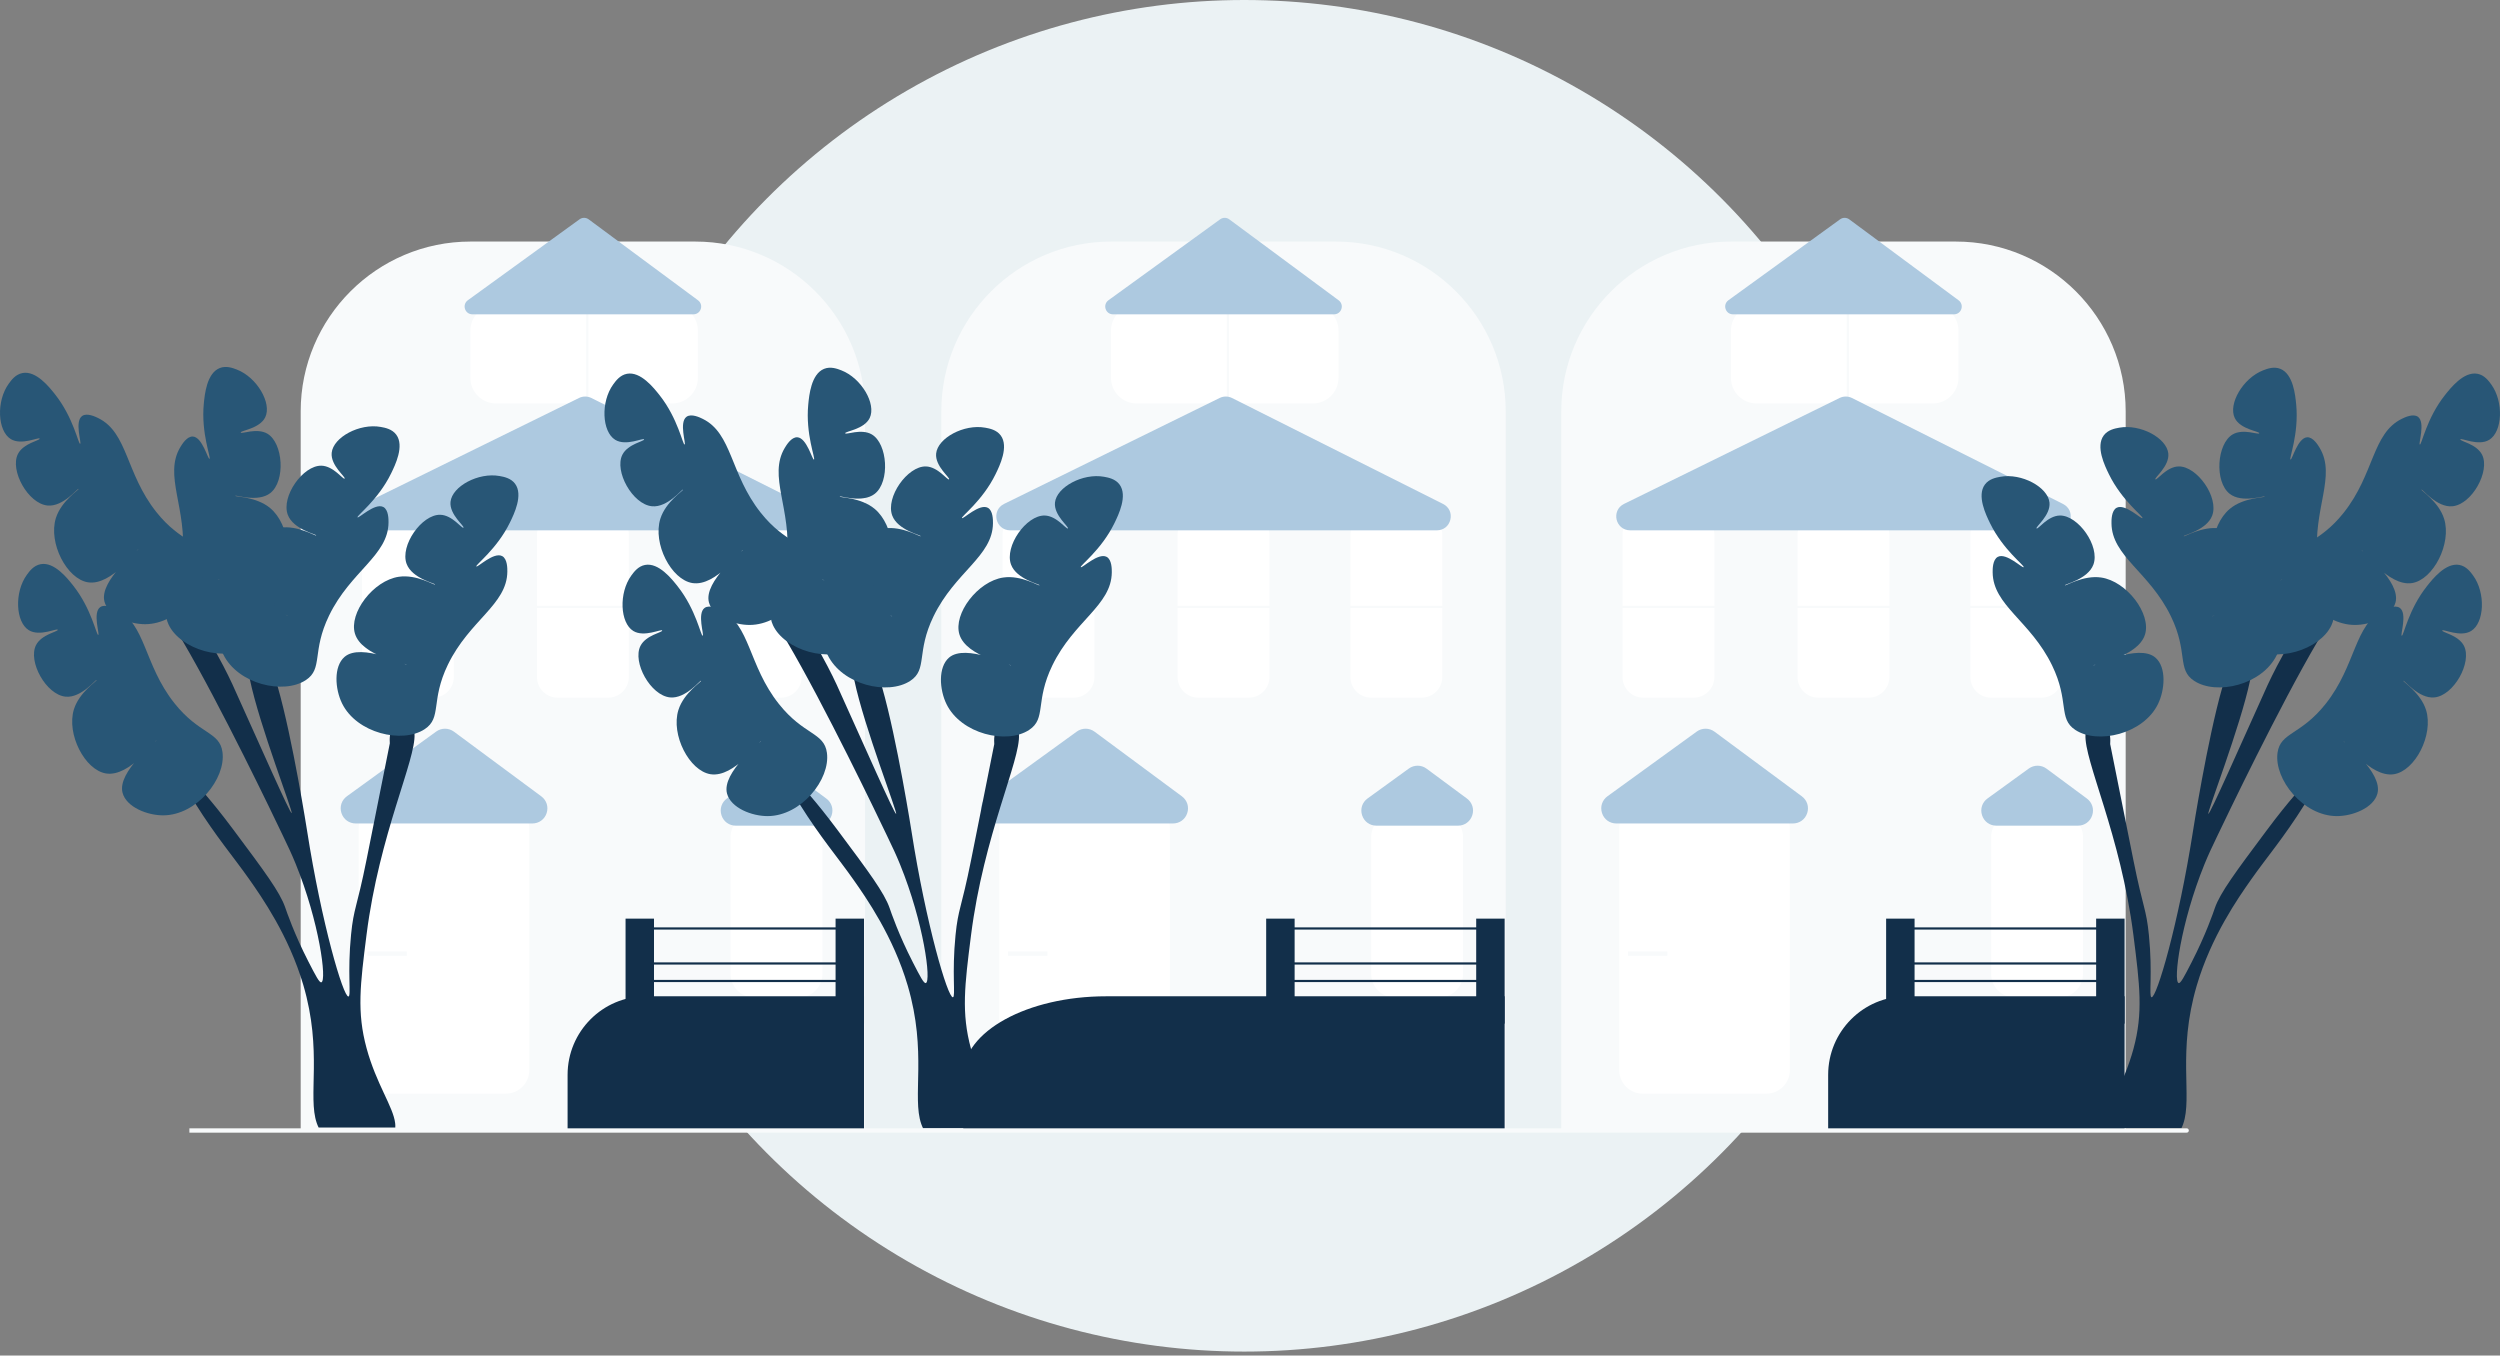 <svg width="533" height="289" viewBox="0 0 533 289" fill="none" xmlns="http://www.w3.org/2000/svg">
<rect x="0" y="0" width="533" height="289" fill="#808080" stroke="none"/>
<ellipse cx="265.268" cy="144.079" rx="143.76" ry="144.079" fill="#EBF2F4"/>
<g clip-path="url(#clip0_583_24211)">
<path d="M321.021 241.095H200.688V87.704C200.688 67.741 216.928 51.5 236.891 51.5H284.817C304.78 51.5 321.021 67.741 321.021 87.704V241.095Z" fill="#F8FAFB"/>
<path d="M279.9 86.016H242.333C239.317 86.016 236.863 83.562 236.863 80.546V70.497C236.863 67.481 239.317 65.027 242.333 65.027H279.9C282.916 65.027 285.37 67.481 285.37 70.497V80.546C285.37 83.562 282.916 86.016 279.9 86.016Z" fill="white"/>
<path d="M262.02 129.623V54.531H261.553V129.623H262.02Z" fill="#F8FAFB"/>
<path d="M306.916 212.643H297.345C294.583 212.643 292.336 210.396 292.336 207.634V178.474C292.336 175.712 294.583 173.465 297.345 173.465H306.916C309.678 173.465 311.925 175.712 311.925 178.474V207.634C311.925 210.396 309.678 212.643 306.916 212.643Z" fill="white"/>
<path d="M244.417 233.168H218.056C215.294 233.168 213.047 230.92 213.047 228.158V176.611C213.047 173.849 215.294 171.602 218.056 171.602H244.417C247.18 171.602 249.427 173.849 249.427 176.611V228.158C249.427 230.92 247.18 233.168 244.417 233.168Z" fill="white"/>
<path d="M250.072 175.564H212.427C211.011 175.564 209.813 174.693 209.376 173.346C208.939 171.998 209.398 170.59 210.545 169.758L229.569 155.972C230.707 155.148 232.231 155.156 233.361 155.992L251.981 169.778C253.114 170.617 253.56 172.023 253.119 173.362C252.677 174.7 251.482 175.564 250.072 175.564Z" fill="#ADC9E0"/>
<path d="M310.838 176.033H293.451C292.034 176.033 290.836 175.162 290.399 173.814C289.962 172.466 290.421 171.058 291.569 170.227L300.356 163.859C301.494 163.035 303.017 163.042 304.147 163.879L312.747 170.247C313.88 171.085 314.326 172.491 313.885 173.829C313.444 175.168 312.248 176.033 310.838 176.033Z" fill="#ADC9E0"/>
<path d="M303.082 148.745H292.32C289.886 148.745 287.906 146.765 287.906 144.331V113.98C287.906 111.546 289.886 109.566 292.32 109.566H303.082C305.516 109.566 307.495 111.546 307.495 113.98V144.331C307.495 146.765 305.516 148.745 303.082 148.745Z" fill="white"/>
<path d="M266.236 148.745H255.474C253.04 148.745 251.061 146.765 251.061 144.331V113.98C251.061 111.546 253.04 109.566 255.474 109.566H266.236C268.67 109.566 270.65 111.546 270.65 113.98V144.331C270.65 146.765 268.67 148.745 266.236 148.745Z" fill="white"/>
<path d="M228.922 148.745H218.159C215.726 148.745 213.746 146.765 213.746 144.331V113.98C213.746 111.546 215.726 109.566 218.159 109.566H228.922C231.356 109.566 233.335 111.546 233.335 113.98V144.331C233.335 146.765 231.356 148.745 228.922 148.745Z" fill="white"/>
<path d="M306.33 113.066H215.378C213.749 113.066 212.752 111.912 212.486 110.77C212.22 109.626 212.607 108.151 214.069 107.432L260.032 84.845C260.86 84.439 261.848 84.442 262.674 84.857L307.662 107.443C308.937 108.084 309.548 109.394 309.219 110.782C308.89 112.169 307.756 113.066 306.33 113.066Z" fill="#ADC9E0"/>
<path d="M320.788 240.861H205.369V229.148C205.369 219.919 219.031 212.41 235.824 212.41H320.788V240.861Z" fill="#122F4A"/>
<path d="M276.013 195.852H269.949V218.239H276.013V195.852Z" fill="#122F4A"/>
<path d="M320.788 195.852H314.725V218.239H320.788V195.852Z" fill="#122F4A"/>
<path d="M316.59 197.719H275.08V198.185H316.59V197.719Z" fill="#122F4A"/>
<path d="M311.926 129.156H211.182V129.623H311.926V129.156Z" fill="#F8FAFB"/>
<path d="M316.59 205.18H275.08V205.646H316.59V205.18Z" fill="#122F4A"/>
<path d="M316.59 208.914H275.08V209.38H316.59V208.914Z" fill="#122F4A"/>
<path d="M284.409 67.016H237.298C236.565 67.016 235.945 66.565 235.719 65.868C235.493 65.17 235.731 64.442 236.324 64.011L260.132 46.758C260.721 46.333 261.509 46.335 262.094 46.769L285.396 64.022C285.982 64.455 286.214 65.183 285.985 65.876C285.757 66.568 285.138 67.016 284.409 67.016Z" fill="#ADC9E0"/>
<path d="M223.307 202.848H214.912V203.78H223.307V202.848Z" fill="#F8FAFB"/>
<path d="M184.441 241.095H64.107V87.704C64.107 67.741 80.348 51.5 100.311 51.5H148.237C168.2 51.5 184.441 67.741 184.441 87.704V241.095Z" fill="#F8FAFB"/>
<path d="M143.32 86.016H105.753C102.737 86.016 100.283 83.562 100.283 80.546V70.497C100.283 67.481 102.737 65.027 105.753 65.027H143.32C146.336 65.027 148.79 67.481 148.79 70.497V80.546C148.79 83.562 146.336 86.016 143.32 86.016Z" fill="white"/>
<path d="M125.439 129.623V54.531H124.973V129.623H125.439Z" fill="#F8FAFB"/>
<path d="M170.336 212.643H160.765C158.003 212.643 155.756 210.396 155.756 207.634V178.474C155.756 175.712 158.003 173.465 160.765 173.465H170.336C173.098 173.465 175.345 175.712 175.345 178.474V207.634C175.345 210.396 173.098 212.643 170.336 212.643Z" fill="white"/>
<path d="M107.837 233.168H81.476C78.714 233.168 76.467 230.92 76.467 228.158V176.611C76.467 173.849 78.714 171.602 81.476 171.602H107.837C110.6 171.602 112.847 173.849 112.847 176.611V228.158C112.847 230.92 110.6 233.168 107.837 233.168Z" fill="white"/>
<path d="M113.492 175.564H75.847C74.431 175.564 73.233 174.693 72.796 173.346C72.359 171.998 72.818 170.59 73.965 169.758L92.989 155.972C94.127 155.148 95.651 155.156 96.781 155.992L115.401 169.778C116.534 170.617 116.98 172.023 116.539 173.362C116.097 174.7 114.902 175.564 113.492 175.564Z" fill="#ADC9E0"/>
<path d="M174.258 176.033H156.871C155.454 176.033 154.256 175.162 153.819 173.814C153.382 172.466 153.841 171.058 154.988 170.227L163.776 163.859C164.914 163.035 166.437 163.042 167.567 163.879L176.167 170.247C177.3 171.085 177.746 172.491 177.305 173.829C176.863 175.168 175.668 176.033 174.258 176.033Z" fill="#ADC9E0"/>
<path d="M166.502 148.745H155.74C153.306 148.745 151.326 146.765 151.326 144.331V113.98C151.326 111.546 153.306 109.566 155.74 109.566H166.502C168.936 109.566 170.915 111.546 170.915 113.98V144.331C170.915 146.765 168.936 148.745 166.502 148.745Z" fill="white"/>
<path d="M129.656 148.745H118.894C116.46 148.745 114.48 146.765 114.48 144.331V113.98C114.48 111.546 116.46 109.566 118.894 109.566H129.656C132.09 109.566 134.07 111.546 134.07 113.98V144.331C134.07 146.765 132.09 148.745 129.656 148.745Z" fill="white"/>
<path d="M92.342 148.745H81.579C79.146 148.745 77.166 146.765 77.166 144.331V113.98C77.166 111.546 79.146 109.566 81.579 109.566H92.342C94.775 109.566 96.755 111.546 96.755 113.98V144.331C96.755 146.765 94.775 148.745 92.342 148.745Z" fill="white"/>
<path d="M169.75 113.066H78.798C77.169 113.066 76.172 111.912 75.906 110.77C75.64 109.626 76.027 108.151 77.489 107.432L123.452 84.845C124.28 84.439 125.268 84.442 126.094 84.857L171.082 107.443C172.357 108.084 172.968 109.394 172.639 110.782C172.31 112.169 171.176 113.066 169.75 113.066Z" fill="#ADC9E0"/>
<path d="M184.208 240.861H121.01V229.148C121.01 219.919 128.49 212.41 137.686 212.41H184.208V240.861Z" fill="#122F4A"/>
<path d="M139.432 195.852H133.369V218.239H139.432V195.852Z" fill="#122F4A"/>
<path d="M184.208 195.852H178.145V218.239H184.208V195.852Z" fill="#122F4A"/>
<path d="M180.01 197.719H138.5V198.185H180.01V197.719Z" fill="#122F4A"/>
<path d="M175.346 129.156H74.602V129.623H175.346V129.156Z" fill="#F8FAFB"/>
<path d="M180.01 205.18H138.5V205.646H180.01V205.18Z" fill="#122F4A"/>
<path d="M180.01 208.914H138.5V209.38H180.01V208.914Z" fill="#122F4A"/>
<path d="M147.828 67.016H100.718C99.985 67.016 99.365 66.565 99.139 65.868C98.913 65.17 99.15 64.442 99.744 64.011L123.552 46.758C124.141 46.333 124.929 46.335 125.514 46.769L148.816 64.022C149.402 64.455 149.633 65.183 149.405 65.876C149.177 66.568 148.558 67.016 147.828 67.016Z" fill="#ADC9E0"/>
<path d="M86.727 202.848H78.332V203.78H86.727V202.848Z" fill="#F8FAFB"/>
<path d="M453.195 241.095H332.861V87.704C332.861 67.741 349.102 51.5 369.065 51.5H416.991C436.954 51.5 453.195 67.741 453.195 87.704V241.095Z" fill="#F8FAFB"/>
<path d="M412.074 86.016H374.507C371.491 86.016 369.037 83.562 369.037 80.546V70.497C369.037 67.481 371.491 65.027 374.507 65.027H412.074C415.09 65.027 417.544 67.481 417.544 70.497V80.546C417.544 83.562 415.09 86.016 412.074 86.016Z" fill="white"/>
<path d="M394.193 129.623V54.531H393.727V129.623H394.193Z" fill="#F8FAFB"/>
<path d="M439.09 212.643H429.519C426.757 212.643 424.51 210.396 424.51 207.634V178.474C424.51 175.712 426.757 173.465 429.519 173.465H439.09C441.852 173.465 444.099 175.712 444.099 178.474V207.634C444.099 210.396 441.852 212.643 439.09 212.643Z" fill="white"/>
<path d="M376.591 233.168H350.23C347.468 233.168 345.221 230.92 345.221 228.158V176.611C345.221 173.849 347.468 171.602 350.23 171.602H376.591C379.353 171.602 381.601 173.849 381.601 176.611V228.158C381.601 230.92 379.353 233.168 376.591 233.168Z" fill="white"/>
<path d="M382.246 175.564H344.601C343.185 175.564 341.987 174.693 341.55 173.346C341.113 171.998 341.572 170.59 342.719 169.758L361.743 155.972C362.881 155.148 364.405 155.156 365.534 155.992L384.155 169.778C385.288 170.617 385.734 172.023 385.293 173.362C384.851 174.7 383.655 175.564 382.246 175.564Z" fill="#ADC9E0"/>
<path d="M443.012 176.033H425.625C424.208 176.033 423.01 175.162 422.573 173.814C422.136 172.466 422.595 171.058 423.742 170.227L432.529 163.859C433.668 163.035 435.191 163.042 436.321 163.879L444.921 170.247C446.054 171.085 446.5 172.491 446.059 173.829C445.617 175.168 444.421 176.033 443.012 176.033Z" fill="#ADC9E0"/>
<path d="M435.256 148.745H424.493C422.06 148.745 420.08 146.765 420.08 144.331V113.98C420.08 111.546 422.06 109.566 424.493 109.566H435.256C437.69 109.566 439.669 111.546 439.669 113.98V144.331C439.669 146.765 437.69 148.745 435.256 148.745Z" fill="white"/>
<path d="M398.41 148.745H387.648C385.214 148.745 383.234 146.765 383.234 144.331V113.98C383.234 111.546 385.214 109.566 387.648 109.566H398.41C400.844 109.566 402.824 111.546 402.824 113.98V144.331C402.824 146.765 400.844 148.745 398.41 148.745Z" fill="white"/>
<path d="M361.096 148.745H350.333C347.9 148.745 345.92 146.765 345.92 144.331V113.98C345.92 111.546 347.9 109.566 350.333 109.566H361.096C363.529 109.566 365.509 111.546 365.509 113.98V144.331C365.509 146.765 363.529 148.745 361.096 148.745Z" fill="white"/>
<path d="M438.504 113.066H347.552C345.923 113.066 344.926 111.912 344.66 110.77C344.394 109.626 344.78 108.151 346.243 107.432L392.206 84.845C393.034 84.439 394.022 84.442 394.848 84.857L439.836 107.443C441.111 108.084 441.722 109.394 441.393 110.782C441.064 112.169 439.93 113.066 438.504 113.066Z" fill="#ADC9E0"/>
<path d="M452.962 240.861H389.764V229.148C389.764 219.919 397.244 212.41 406.44 212.41H452.962V240.861Z" fill="#122F4A"/>
<path d="M408.186 195.852H402.123V218.239H408.186V195.852Z" fill="#122F4A"/>
<path d="M452.962 195.852H446.898V218.239H452.962V195.852Z" fill="#122F4A"/>
<path d="M448.764 197.719H407.254V198.185H448.764V197.719Z" fill="#122F4A"/>
<path d="M444.1 129.156H343.355V129.623H444.1V129.156Z" fill="#F8FAFB"/>
<path d="M448.764 205.18H407.254V205.646H448.764V205.18Z" fill="#122F4A"/>
<path d="M448.764 208.914H407.254V209.38H448.764V208.914Z" fill="#122F4A"/>
<path d="M416.582 67.016H369.472C368.739 67.016 368.119 66.565 367.893 65.868C367.667 65.17 367.904 64.442 368.498 64.011L392.306 46.758C392.895 46.333 393.683 46.335 394.268 46.769L417.57 64.022C418.156 64.455 418.387 65.183 418.159 65.876C417.931 66.568 417.312 67.016 416.582 67.016Z" fill="#ADC9E0"/>
<path d="M355.481 202.848H347.086V203.78H355.481V202.848Z" fill="#F8FAFB"/>
<path d="M84.248 239.459C84.287 239.784 84.298 240.087 84.276 240.384H67.925C67.776 240.087 67.649 239.778 67.539 239.459C65.54 233.715 68.828 224.154 64.659 209.979C61.564 199.46 55.787 191.232 53.094 187.399C49.784 182.685 46.033 178.334 41.688 171.384C40.746 169.88 39.777 168.25 38.775 166.471C38.439 165.877 34.567 158.976 34.92 158.761C35.085 158.662 36.109 160.055 36.456 160.524C39.518 164.665 41.297 166.477 43.847 169.456C45.395 171.263 47.223 173.493 49.789 176.935C56.37 185.752 59.658 190.158 60.804 193.457C61.107 194.338 62.72 199.107 65.76 205.022C67.313 208.04 68.09 209.549 68.514 209.428C69.715 209.081 68.095 196.585 63.007 184.095C62.136 181.969 61.487 180.609 60.253 178.037C58.248 173.84 47.085 150.517 38.879 136.556C37.849 134.799 36.864 133.197 35.955 131.792C35.779 131.528 35.608 131.269 35.443 131.021C34.297 129.314 33.284 127.965 32.441 127.095C31.995 126.632 30.861 125.321 28.586 122.689C27.683 121.642 27.022 120.866 26.576 120.299C26.51 120.216 26.45 120.133 26.4 120.062C25.86 119.357 25.706 119.015 25.833 118.834C26.015 118.575 26.714 118.724 27.479 118.993C27.562 119.021 27.65 119.054 27.733 119.087C28.564 119.395 29.407 119.797 29.688 119.935C32.265 121.174 34.782 123.394 37.112 126.032C37.976 127.006 38.808 128.036 39.612 129.094C42.2 132.508 44.458 136.226 46.166 139.282C48.258 143.049 49.514 145.819 49.514 145.819C55.357 158.723 61.839 173.482 62.181 173.355C62.555 173.218 55.368 154.846 53.275 144.866C52.576 141.524 52.449 139.122 53.369 138.66C53.402 138.643 53.435 138.627 53.474 138.616C53.617 138.566 53.749 138.572 53.821 138.577C53.821 138.577 54.674 138.467 55.572 138.66C56.69 138.902 57.962 142.014 59.201 146.381C62.423 157.638 65.485 177.211 65.485 177.211C68.547 196.789 73.195 212.633 74.296 212.457C74.908 212.358 74.032 207.44 74.847 199.24C75.42 193.49 76.07 193.666 78.152 183.269C81.456 166.774 83.108 158.53 83.108 158.486C83.092 158.139 83.047 157.44 83.152 156.713C83.262 155.925 83.543 155.099 84.21 154.631C85.223 153.915 86.853 154.223 87.514 154.631C88.043 154.961 88.312 155.567 88.373 156.437C88.737 161.911 80.872 177.783 78.152 199.24C76.797 209.929 76.053 215.761 78.152 223.471C80.228 231.116 83.846 235.984 84.248 239.459Z" fill="#122F4A"/>
<path d="M106.514 101.488C101.996 100.666 96.384 103.69 96.05 106.995C95.775 109.716 99.119 112.2 98.804 112.503C98.509 112.785 96.437 109.8 93.847 109.749C89.933 109.671 85.236 116.299 86.688 120.213C87.853 123.354 92.844 124.382 92.746 124.618C92.652 124.842 88.849 122.404 85.035 122.966C79.575 123.771 74.347 130.69 75.673 135.082C77.156 139.99 86.751 141.51 86.688 141.691C86.62 141.882 77.03 136.972 73.47 140.039C71.083 142.096 71.425 146.89 72.92 149.952C76.038 156.342 85.768 158.607 90.543 155.459C94.255 153.012 91.752 149.415 95.499 141.691C100.101 132.206 108.105 128.915 108.166 121.865C108.171 121.224 108.189 119.16 107.065 118.561C105.268 117.604 101.802 121.047 101.557 120.763C101.293 120.457 105.934 117.105 108.717 111.401C109.592 109.607 111.584 105.526 109.818 103.14C108.919 101.926 107.418 101.653 106.514 101.488Z" fill="#285676"/>
<path d="M81.18 91.023C76.662 90.201 71.05 93.225 70.716 96.53C70.441 99.251 73.785 101.735 73.47 102.038C73.175 102.321 71.103 99.335 68.513 99.284C64.6 99.206 59.902 105.835 61.354 109.748C62.519 112.889 67.511 113.917 67.412 114.154C67.319 114.377 63.515 111.939 59.702 112.501C54.241 113.307 49.013 120.225 50.339 124.617C51.822 129.525 61.417 131.045 61.354 131.226C61.286 131.418 51.696 126.507 48.136 129.574C45.749 131.631 46.091 136.425 47.586 139.487C50.704 145.877 60.434 148.142 65.209 144.994C68.921 142.547 66.418 138.95 70.165 131.226C74.767 121.741 82.771 118.45 82.832 111.4C82.838 110.759 82.855 108.695 81.731 108.096C79.934 107.139 76.468 110.582 76.223 110.299C75.959 109.992 80.6 106.64 83.383 100.936C84.258 99.142 86.25 95.061 84.484 92.675C83.585 91.461 82.084 91.188 81.18 91.023Z" fill="#285676"/>
<path d="M50.504 78.795C54.786 80.453 57.993 85.963 56.552 88.956C55.366 91.42 51.217 91.792 51.328 92.215C51.431 92.61 54.757 91.146 56.993 92.454C60.371 94.432 60.916 102.537 57.635 105.117C55.001 107.188 50.207 105.457 50.168 105.711C50.131 105.95 54.648 105.857 57.606 108.328C61.843 111.866 62.689 120.496 59.264 123.55C55.438 126.961 46.46 123.247 46.42 123.435C46.377 123.633 57.121 124.453 58.555 128.927C59.517 131.928 56.722 135.838 53.849 137.669C47.852 141.49 38.371 138.341 35.943 133.164C34.055 129.138 38.068 127.378 38.905 118.833C39.933 108.341 34.825 101.355 38.455 95.311C38.785 94.761 39.847 92.991 41.12 93.068C43.151 93.19 44.31 97.936 44.666 97.822C45.051 97.699 42.844 92.417 43.449 86.099C43.639 84.112 44.072 79.591 46.823 78.479C48.224 77.912 49.647 78.463 50.504 78.795Z" fill="#285676"/>
<path d="M1.871 81.792C-0.829 85.507 -0.537 91.874 2.296 93.609C4.628 95.037 8.316 93.101 8.452 93.516C8.58 93.904 4.991 94.477 3.822 96.788C2.054 100.281 5.99 107.388 10.145 107.777C13.481 108.09 16.572 104.037 16.742 104.229C16.903 104.41 13.057 106.78 11.91 110.46C10.267 115.729 14.234 123.441 18.767 124.151C23.832 124.943 29.363 116.956 29.499 117.092C29.642 117.236 21.058 123.748 22.278 128.285C23.096 131.328 27.564 133.099 30.971 133.08C38.082 133.042 44.342 125.257 43.577 119.589C42.981 115.182 38.655 115.879 33.32 109.152C26.769 100.892 27.275 92.252 20.949 89.14C20.373 88.857 18.521 87.946 17.494 88.7C15.853 89.903 17.451 94.52 17.09 94.618C16.7 94.723 15.691 89.087 11.759 84.106C10.522 82.539 7.708 78.975 4.793 79.531C3.309 79.814 2.412 81.049 1.871 81.792Z" fill="#285676"/>
<path d="M5.727 122.546C3.027 126.26 3.318 132.628 6.151 134.363C8.483 135.791 12.172 133.855 12.308 134.27C12.435 134.658 8.847 135.23 7.677 137.542C5.91 141.035 9.845 148.142 14.001 148.531C17.337 148.844 20.427 144.791 20.598 144.983C20.759 145.164 16.913 147.534 15.765 151.214C14.123 156.483 18.089 164.195 22.622 164.904C27.688 165.697 33.219 157.71 33.354 157.846C33.497 157.989 24.914 164.502 26.133 169.039C26.951 172.082 31.42 173.853 34.827 173.834C41.938 173.796 48.198 166.011 47.432 160.343C46.837 155.936 42.51 156.632 37.175 149.906C30.625 141.645 31.13 133.006 24.804 129.894C24.229 129.611 22.377 128.7 21.349 129.454C19.708 130.657 21.307 135.274 20.946 135.371C20.555 135.477 19.547 129.841 15.614 124.86C14.378 123.293 11.564 119.729 8.649 120.285C7.164 120.568 6.267 121.803 5.727 122.546Z" fill="#285676"/>
<path d="M213.117 239.619C213.156 239.944 213.167 240.247 213.145 240.544H196.794C196.645 240.247 196.518 239.939 196.408 239.619C194.409 233.875 197.697 224.314 193.528 210.139C190.433 199.62 184.656 191.392 181.963 187.559C178.653 182.845 174.902 178.494 170.557 171.544C169.616 170.041 168.646 168.41 167.644 166.632C167.308 166.037 163.436 159.136 163.789 158.921C163.954 158.822 164.978 160.216 165.325 160.684C168.387 164.825 170.166 166.637 172.716 169.616C174.264 171.423 176.092 173.653 178.658 177.095C185.24 185.912 188.527 190.318 189.673 193.617C189.976 194.498 191.589 199.268 194.629 205.182C196.182 208.2 196.959 209.709 197.383 209.588C198.584 209.241 196.964 196.745 191.876 184.255C191.006 182.129 190.356 180.769 189.122 178.197C187.118 174 175.954 150.677 167.749 136.716C166.719 134.959 165.733 133.357 164.824 131.952C164.648 131.688 164.477 131.429 164.312 131.181C163.167 129.474 162.153 128.125 161.311 127.255C160.864 126.792 159.73 125.481 157.455 122.849C156.552 121.803 155.891 121.026 155.445 120.459C155.379 120.376 155.319 120.294 155.269 120.222C154.729 119.517 154.575 119.176 154.702 118.994C154.884 118.735 155.583 118.884 156.349 119.154C156.431 119.181 156.519 119.214 156.602 119.247C157.433 119.556 158.276 119.958 158.557 120.095C161.134 121.334 163.651 123.554 165.981 126.192C166.845 127.167 167.677 128.196 168.481 129.254C171.069 132.668 173.327 136.386 175.035 139.442C177.127 143.209 178.383 145.979 178.383 145.979C184.226 158.883 190.708 173.642 191.05 173.516C191.424 173.378 184.237 155.006 182.144 145.027C181.445 141.684 181.318 139.283 182.238 138.82C182.271 138.803 182.304 138.787 182.343 138.776C182.486 138.726 182.618 138.732 182.69 138.737C182.69 138.737 183.543 138.627 184.441 138.82C185.559 139.062 186.831 142.174 188.07 146.541C191.292 157.798 194.354 177.371 194.354 177.371C197.416 196.949 202.064 212.793 203.166 212.617C203.777 212.518 202.901 207.6 203.716 199.4C204.289 193.65 204.939 193.826 207.021 183.429C210.325 166.934 211.977 158.69 211.977 158.646C211.961 158.299 211.917 157.6 212.021 156.873C212.131 156.085 212.412 155.259 213.079 154.791C214.092 154.075 215.722 154.383 216.383 154.791C216.912 155.121 217.182 155.727 217.242 156.597C217.606 162.072 209.741 177.943 207.021 199.4C205.666 210.089 204.922 215.921 207.021 223.632C209.097 231.276 212.715 236.144 213.117 239.619Z" fill="#122F4A"/>
<path d="M235.383 101.648C230.865 100.826 225.253 103.85 224.919 107.155C224.644 109.876 227.988 112.36 227.673 112.663C227.378 112.946 225.306 109.96 222.716 109.909C218.803 109.831 214.106 116.46 215.557 120.373C216.722 123.514 221.714 124.542 221.615 124.779C221.522 125.002 217.718 122.564 213.905 123.126C208.444 123.932 203.216 130.85 204.542 135.242C206.025 140.15 215.621 141.67 215.557 141.851C215.489 142.043 205.899 137.132 202.339 140.199C199.952 142.256 200.294 147.05 201.789 150.112C204.908 156.502 214.637 158.767 219.412 155.619C223.125 153.172 220.621 149.575 224.368 141.851C228.971 132.366 236.974 129.075 237.035 122.025C237.041 121.384 237.058 119.32 235.934 118.721C234.137 117.764 230.671 121.207 230.426 120.924C230.162 120.617 234.803 117.265 237.586 111.561C238.461 109.767 240.453 105.686 238.687 103.3C237.788 102.086 236.287 101.813 235.383 101.648Z" fill="#285676"/>
<path d="M210.049 91.183C205.531 90.361 199.919 93.385 199.585 96.691C199.31 99.411 202.654 101.895 202.339 102.198C202.044 102.481 199.972 99.496 197.382 99.444C193.469 99.367 188.772 105.995 190.223 109.908C191.388 113.049 196.38 114.077 196.281 114.314C196.188 114.537 192.384 112.099 188.571 112.662C183.11 113.467 177.882 120.385 179.208 124.778C180.691 129.685 190.287 131.205 190.223 131.386C190.156 131.578 180.565 126.668 177.005 129.734C174.618 131.791 174.96 136.585 176.455 139.647C179.574 146.038 189.303 148.302 194.078 145.154C197.791 142.707 195.287 139.11 199.034 131.386C203.637 121.901 211.64 118.61 211.701 111.56C211.707 110.919 211.724 108.855 210.6 108.256C208.803 107.299 205.337 110.742 205.092 110.459C204.828 110.152 209.469 106.8 212.252 101.096C213.127 99.302 215.119 95.221 213.353 92.835C212.454 91.621 210.953 91.348 210.049 91.183Z" fill="#285676"/>
<path d="M179.373 78.955C183.655 80.613 186.862 86.123 185.421 89.116C184.235 91.58 180.086 91.952 180.197 92.375C180.301 92.77 183.626 91.306 185.862 92.615C189.24 94.592 189.785 102.697 186.504 105.277C183.87 107.348 179.077 105.618 179.037 105.871C179 106.11 183.517 106.017 186.475 108.488C190.712 112.026 191.558 120.657 188.134 123.71C184.307 127.122 175.329 123.407 175.289 123.595C175.247 123.793 185.99 124.613 187.424 129.087C188.386 132.088 185.591 135.998 182.718 137.829C176.721 141.651 167.241 138.502 164.812 133.324C162.924 129.298 166.937 127.538 167.774 118.994C168.802 108.501 163.694 101.515 167.324 95.471C167.654 94.921 168.717 93.151 169.989 93.228C172.02 93.35 173.179 98.096 173.535 97.982C173.921 97.859 171.713 92.577 172.318 86.259C172.508 84.272 172.941 79.751 175.692 78.639C177.093 78.073 178.516 78.624 179.373 78.955Z" fill="#285676"/>
<path d="M130.741 81.952C128.04 85.667 128.332 92.034 131.165 93.769C133.497 95.197 137.186 93.261 137.322 93.676C137.449 94.064 133.86 94.637 132.691 96.948C130.924 100.441 134.859 107.548 139.014 107.937C142.35 108.25 145.441 104.198 145.612 104.389C145.773 104.57 141.926 106.94 140.779 110.62C139.137 115.889 143.103 123.601 147.636 124.311C152.701 125.104 158.232 117.116 158.368 117.252C158.511 117.396 149.927 123.908 151.147 128.445C151.965 131.488 156.434 133.259 159.84 133.241C166.951 133.202 173.211 125.417 172.446 119.749C171.85 115.343 167.524 116.039 162.189 109.312C155.638 101.052 156.144 92.413 149.818 89.3C149.243 89.017 147.39 88.106 146.363 88.86C144.722 90.064 146.32 94.68 145.959 94.778C145.569 94.883 144.56 89.248 140.628 84.266C139.391 82.7 136.577 79.135 133.662 79.691C132.178 79.974 131.281 81.209 130.741 81.952Z" fill="#285676"/>
<path d="M134.596 122.706C131.896 126.421 132.187 132.788 135.02 134.523C137.353 135.951 141.041 134.015 141.177 134.43C141.304 134.818 137.716 135.391 136.546 137.702C134.779 141.195 138.714 148.302 142.87 148.691C146.206 149.004 149.296 144.951 149.467 145.143C149.628 145.324 145.782 147.694 144.635 151.374C142.992 156.643 146.958 164.355 151.492 165.065C156.557 165.857 162.088 157.87 162.223 158.006C162.366 158.15 153.783 164.662 155.002 169.199C155.82 172.242 160.289 174.013 163.696 173.994C170.807 173.956 177.067 166.171 176.301 160.503C175.706 156.096 171.379 156.793 166.045 150.066C159.494 141.806 160 133.166 153.673 130.054C153.098 129.771 151.246 128.86 150.218 129.614C148.577 130.817 150.176 135.434 149.815 135.532C149.424 135.637 148.416 130.001 144.484 125.02C143.247 123.453 140.433 119.889 137.518 120.445C136.034 120.728 135.136 121.963 134.596 122.706Z" fill="#285676"/>
<path d="M448.752 239.619C448.714 239.944 448.703 240.247 448.725 240.544H465.076C465.225 240.247 465.351 239.939 465.461 239.619C467.46 233.875 464.173 224.314 468.342 210.139C471.437 199.62 477.214 191.392 479.907 187.559C483.217 182.845 486.967 178.494 491.312 171.544C492.254 170.041 493.223 168.41 494.226 166.632C494.562 166.037 498.433 159.136 498.081 158.921C497.916 158.822 496.891 160.216 496.544 160.684C493.482 164.825 491.703 166.637 489.154 169.616C487.606 171.423 485.778 173.653 483.211 177.095C476.63 185.912 473.342 190.318 472.197 193.617C471.894 194.498 470.28 199.268 467.24 205.182C465.687 208.2 464.911 209.709 464.487 209.588C463.286 209.241 464.905 196.745 469.994 184.255C470.864 182.129 471.514 180.769 472.747 178.197C474.752 174 485.915 150.677 494.121 136.716C495.151 134.959 496.137 133.357 497.045 131.952C497.222 131.688 497.392 131.429 497.558 131.181C498.703 129.474 499.716 128.125 500.559 127.255C501.005 126.792 502.14 125.481 504.414 122.849C505.317 121.803 505.978 121.026 506.424 120.459C506.49 120.376 506.551 120.294 506.601 120.222C507.14 119.517 507.294 119.176 507.168 118.994C506.986 118.735 506.287 118.884 505.521 119.154C505.438 119.181 505.35 119.214 505.268 119.247C504.436 119.556 503.594 119.958 503.313 120.095C500.735 121.334 498.218 123.554 495.889 126.192C495.024 127.167 494.193 128.196 493.389 129.254C490.8 132.668 488.542 136.386 486.835 139.442C484.742 143.209 483.487 145.979 483.487 145.979C477.643 158.883 471.161 173.642 470.82 173.516C470.445 173.378 477.632 155.006 479.725 145.027C480.425 141.684 480.551 139.283 479.632 138.82C479.598 138.803 479.565 138.787 479.527 138.776C479.384 138.726 479.252 138.732 479.18 138.737C479.18 138.737 478.326 138.627 477.429 138.82C476.311 139.062 475.038 142.174 473.799 146.541C470.578 157.798 467.516 177.371 467.516 177.371C464.454 196.949 459.805 212.793 458.704 212.617C458.093 212.518 458.968 207.6 458.153 199.4C457.581 193.65 456.931 193.826 454.849 183.429C451.545 166.934 449.892 158.69 449.892 158.646C449.909 158.299 449.953 157.6 449.848 156.873C449.738 156.085 449.457 155.259 448.791 154.791C447.778 154.075 446.147 154.383 445.487 154.791C444.958 155.121 444.688 155.727 444.627 156.597C444.264 162.072 452.128 177.943 454.849 199.4C456.204 210.089 456.947 215.921 454.849 223.632C452.773 231.276 449.154 236.144 448.752 239.619Z" fill="#122F4A"/>
<path d="M426.486 101.648C431.004 100.826 436.615 103.85 436.95 107.155C437.225 109.876 433.881 112.36 434.196 112.663C434.491 112.946 436.563 109.96 439.153 109.909C443.066 109.831 447.763 116.46 446.312 120.373C445.147 123.514 440.155 124.542 440.254 124.779C440.347 125.002 444.151 122.564 447.964 123.126C453.425 123.932 458.653 130.85 457.327 135.242C455.844 140.15 446.248 141.67 446.312 141.851C446.379 142.043 455.97 137.132 459.529 140.199C461.917 142.256 461.574 147.05 460.08 150.112C456.961 156.502 447.232 158.767 442.457 155.619C438.744 153.172 441.248 149.575 437.5 141.851C432.898 132.366 424.894 129.075 424.834 122.025C424.828 121.384 424.81 119.32 425.935 118.721C427.731 117.764 431.198 121.207 431.442 120.924C431.707 120.617 427.066 117.265 424.283 111.561C423.408 109.767 421.416 105.686 423.182 103.3C424.08 102.086 425.582 101.813 426.486 101.648Z" fill="#285676"/>
<path d="M451.82 91.183C456.338 90.361 461.949 93.385 462.284 96.691C462.559 99.411 459.215 101.895 459.53 102.198C459.825 102.481 461.897 99.496 464.487 99.444C468.4 99.367 473.097 105.995 471.646 109.908C470.481 113.049 465.489 114.077 465.588 114.314C465.681 114.537 469.485 112.099 473.298 112.662C478.758 113.467 483.987 120.385 482.661 124.778C481.178 129.685 471.582 131.205 471.646 131.386C471.713 131.578 481.304 126.668 484.863 129.734C487.251 131.791 486.908 136.585 485.414 139.647C482.295 146.038 472.566 148.302 467.791 145.154C464.078 142.707 466.582 139.11 462.834 131.386C458.232 121.901 450.228 118.61 450.168 111.56C450.162 110.919 450.144 108.855 451.269 108.256C453.065 107.299 456.532 110.742 456.776 110.459C457.041 110.152 452.4 106.8 449.617 101.096C448.742 99.302 446.75 95.221 448.516 92.835C449.414 91.621 450.916 91.348 451.82 91.183Z" fill="#285676"/>
<path d="M482.496 78.955C478.214 80.613 475.007 86.123 476.448 89.116C477.634 91.58 481.783 91.952 481.672 92.375C481.568 92.77 478.243 91.306 476.007 92.615C472.629 94.592 472.084 102.697 475.365 105.277C477.999 107.348 482.792 105.618 482.832 105.871C482.869 106.11 478.352 106.017 475.394 108.488C471.157 112.026 470.311 120.657 473.735 123.71C477.562 127.122 486.54 123.407 486.58 123.595C486.622 123.793 475.879 124.613 474.445 129.087C473.483 132.088 476.278 135.998 479.151 137.829C485.148 141.651 494.628 138.502 497.057 133.324C498.945 129.298 494.932 127.538 494.095 118.994C493.067 108.501 498.175 101.515 494.545 95.471C494.215 94.921 493.152 93.151 491.88 93.228C489.849 93.35 488.69 98.096 488.334 97.982C487.949 97.859 490.156 92.577 489.551 86.259C489.361 84.272 488.928 79.751 486.177 78.639C484.776 78.073 483.353 78.624 482.496 78.955Z" fill="#285676"/>
<path d="M531.128 81.952C533.828 85.667 533.537 92.034 530.704 93.769C528.372 95.197 524.683 93.261 524.547 93.676C524.42 94.064 528.008 94.637 529.178 96.948C530.945 100.441 527.01 107.548 522.854 107.937C519.518 108.25 516.428 104.198 516.257 104.389C516.096 104.57 519.942 106.94 521.089 110.62C522.732 115.889 518.766 123.601 514.233 124.311C509.167 125.104 503.636 117.116 503.501 117.252C503.358 117.396 511.941 123.908 510.722 128.445C509.904 131.488 505.435 133.259 502.028 133.241C494.917 133.202 488.657 125.417 489.423 119.749C490.018 115.343 494.345 116.039 499.679 109.312C506.231 101.052 505.725 92.413 512.051 89.3C512.626 89.017 514.478 88.106 515.506 88.86C517.147 90.064 515.548 94.68 515.909 94.778C516.3 94.883 517.308 89.248 521.24 84.266C522.477 82.7 525.291 79.135 528.206 79.691C529.691 79.974 530.588 81.209 531.128 81.952Z" fill="#285676"/>
<path d="M527.273 122.706C529.973 126.421 529.681 132.788 526.848 134.523C524.516 135.951 520.828 134.015 520.692 134.43C520.564 134.818 524.153 135.391 525.322 137.702C527.09 141.195 523.154 148.302 518.999 148.691C515.663 149.004 512.572 144.951 512.402 145.143C512.241 145.324 516.087 147.694 517.234 151.374C518.877 156.643 514.91 164.355 510.377 165.065C505.312 165.857 499.781 157.87 499.645 158.006C499.502 158.15 508.086 164.662 506.866 169.199C506.048 172.242 501.58 174.013 498.173 173.994C491.062 173.956 484.802 166.171 485.568 160.503C486.163 156.096 490.489 156.793 495.824 150.066C502.375 141.806 501.869 133.166 508.195 130.054C508.771 129.771 510.623 128.86 511.65 129.614C513.291 130.817 511.693 135.434 512.054 135.532C512.444 135.637 513.453 130.001 517.385 125.02C518.622 123.453 521.436 119.889 524.351 120.445C525.835 120.728 526.732 121.963 527.273 122.706Z" fill="#285676"/>
<path d="M466.66 241.021C466.66 241.28 466.456 241.484 466.197 241.484H40.377V240.559H466.197C466.456 240.559 466.66 240.768 466.66 241.021Z" fill="#F8FAFB"/>
</g>
<defs>
<clipPath id="clip0_583_24211">
<rect width="532.999" height="195.044" fill="white" transform="translate(0 46.441)"/>
</clipPath>
</defs>
</svg>
